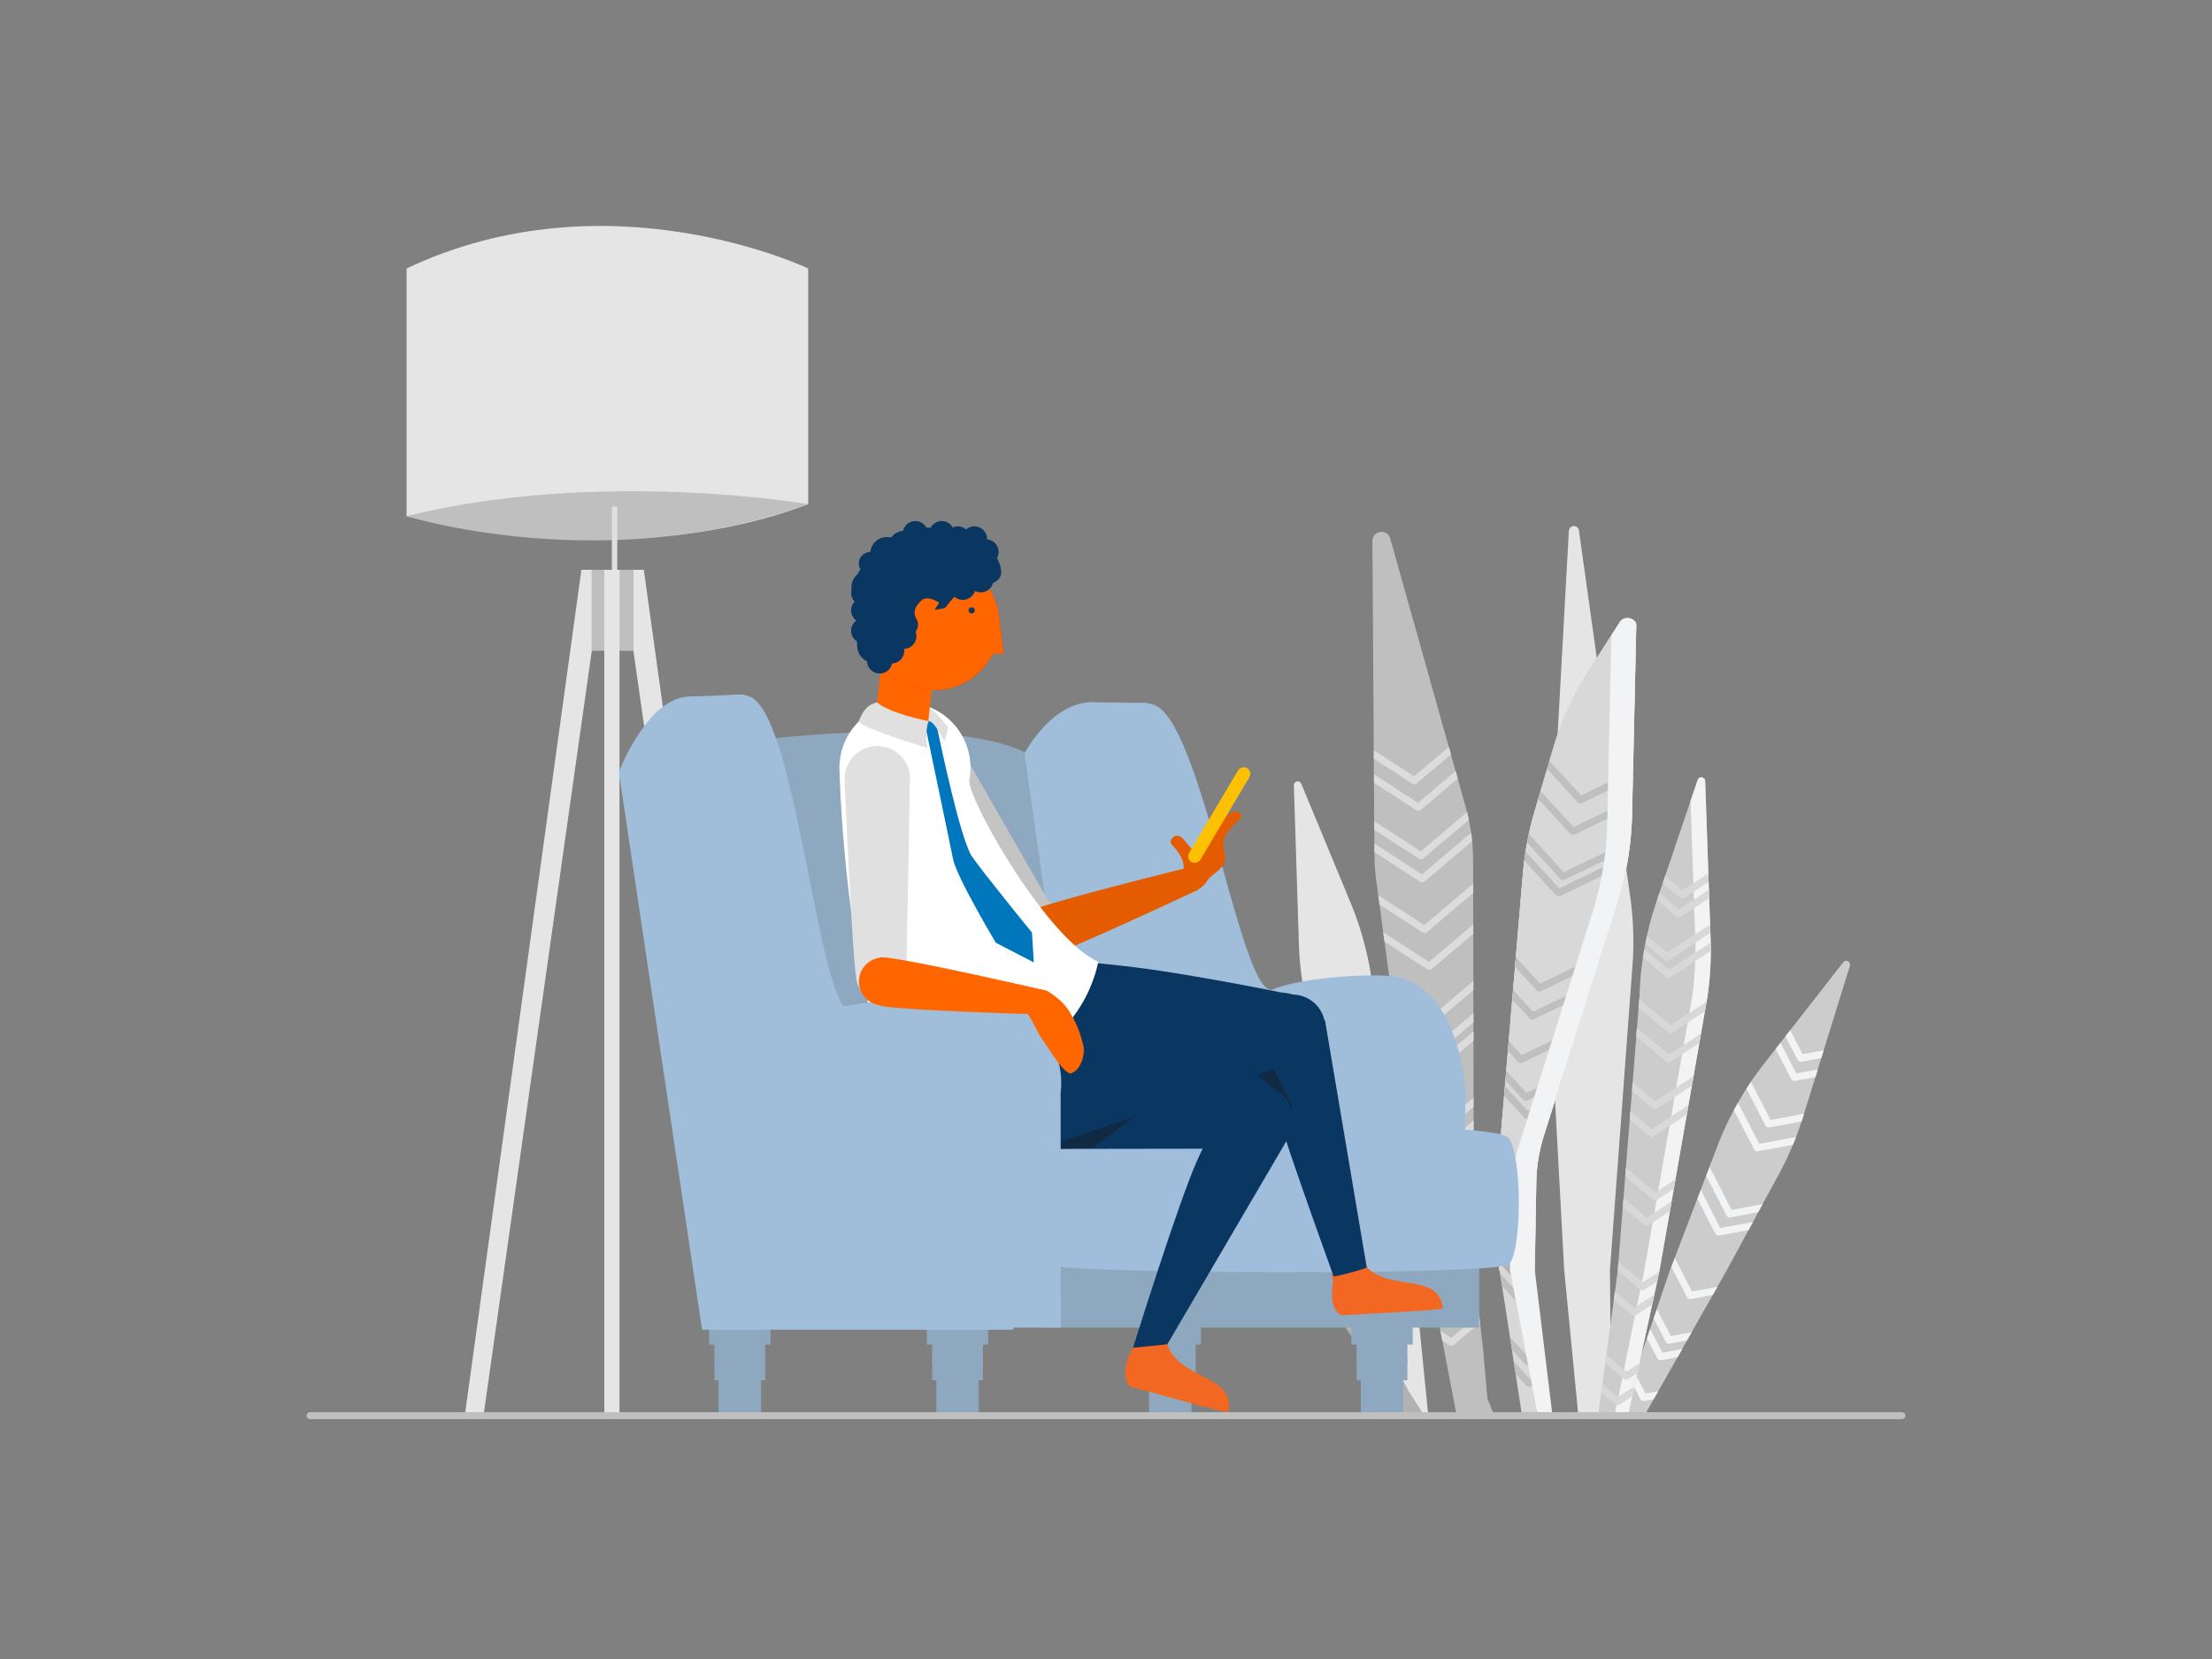 <svg id="Layer_1" data-name="Layer 1" xmlns="http://www.w3.org/2000/svg" width="1000" height="750" viewBox="0 0 1000 750"><rect x="0" y="0" width="1000" height="750" fill="#808080" stroke="none"/><defs><style>.cls-1{fill:#e5e5e5;}.cls-2{fill:#ccc;}.cls-3{fill:#f2f3f4;}.cls-4{fill:#bfbfbf;}.cls-5{fill:#dcdcdc;}.cls-6{fill:#f3f3f3;}.cls-7{fill:#d8d8d8;}.cls-8{fill:#b2b2b2;}.cls-9{fill:#e0e0e0;}.cls-10{fill:#8ea9bf;}.cls-11{fill:#8ea8bf;}.cls-12{fill:#a0bdda;}.cls-13{fill:#a0bddb;}.cls-14{fill:#f26722;}.cls-15,.cls-26{fill:#0a3761;}.cls-16{fill:#d0d0d0;}.cls-17{fill:#c4c4c4;}.cls-18{fill:#e55c00;}.cls-19{fill:#fec002;}.cls-20{fill:#112a44;}.cls-21{fill:#fff;}.cls-22{fill:#0076bc;}.cls-23{fill:#f60;}.cls-24{fill:#ec1c24;}.cls-25{fill:#163860;}.cls-26{stroke:#0a3761;}.cls-27{fill:none;stroke:#bfbfbf;stroke-linecap:round;stroke-width:3.147px;}</style></defs><g id="_05_SofaBusinesGuy_03" data-name="05_SofaBusinesGuy_03"><g id="Plant_spikes" data-name="Plant spikes"><g id="Design"><g id="pianta_01" data-name="pianta 01"><path class="cls-1" d="M584.934,355.018l2.26,71.505a144.859,144.859,0,0,0,3.178,25.996l29.683,121.7,16.611,64.538H645.58L639.13,574.25,620.942,449.859a145.159,145.159,0,0,0-10.389-41.791l-22.268-53.757a1.742,1.742,0,0,0-3.35.706Z"/><path class="cls-1" d="M713.429,638.757h14.979l-.589-64.506,10.318-139.59a144.932,144.932,0,0,0-1.114-28.946L713.805,239.776a2.291,2.291,0,0,0-4.551.188l-9.769,176.798a144.577,144.577,0,0,0,.039,16.595l7.619,140.861"/><path class="cls-2" d="M733.1,638.757h10.985l3.484-6.128,2.087-3.656,8.765-15.505.926-1.624,1.153-2.032,2.174-3.86,2.071-3.664L774.318,585.4l2.071-3.656,4.269-7.54,24.465-45.078a145.233,145.233,0,0,0,9.996-24.199l21.186-68.312a1.742,1.742,0,0,0-3.037-1.569L797.489,480.9a144.941,144.941,0,0,0-21.186,37.483l-19.248,50.398-1.569,4.025-.549,1.436-5.995,17.631-1.444,4.229h0l-1.569,4.708-1.444,4.229-5.391,15.858-1.436,4.229Z"/><path class="cls-3" d="M777.723,555.168l14.767-2.723-1.977,3.641L777.174,558.55a1.292,1.292,0,0,1-.298,0,1.609,1.609,0,0,1-1.428-.879l-8.074-15.693,1.569-4.033C772.662,545.383,776.342,552.492,777.723,555.168Z"/><path class="cls-3" d="M755.612,572.783l7.062,13.629a1.569,1.569,0,0,0,1.428.871h.29l9.926-1.883,2.071-3.656-11.464,2.111-7.792-15.112Z"/><path class="cls-3" d="M747.608,596.079h0c3.029,5.869,5.336,10.357,5.406,10.483a1.569,1.569,0,0,0,1.428.871,1.804,1.804,0,0,0,.29,0l7.941-1.483,2.071-3.664-9.416,1.742L749.052,591.85Z"/><path class="cls-3" d="M744.572,605.017c2.644,5.132,4.582,8.898,4.645,9.008a1.609,1.609,0,0,0,1.428.879,1.226,1.226,0,0,0,.29,0l7.486-1.381.926-1.624,1.153-2.032-8.976,1.656c-.957-1.875-3.044-5.924-5.493-10.703Z"/><path class="cls-3" d="M737.745,625.08c2.228,4.316,3.79,7.352,3.837,7.454a1.617,1.617,0,0,0,1.428.871,1.903,1.903,0,0,0,.298,0l4.221-.785,2.087-3.656-5.72,1.052-4.708-9.141Z"/><path class="cls-3" d="M814.955,476.584l9.518-1.758-1.083,3.476-9.031,1.671a1.805,1.805,0,0,1-.29,0,1.569,1.569,0,0,1-1.428-.871c-.063-.126-2.409-4.708-5.493-10.608l2.181-2.793C811.856,470.566,813.974,474.693,814.955,476.584Z"/><path class="cls-3" d="M800.447,506.307l15.112-2.793-.439,1.412c-.22.69-.447,1.381-.667,2.071l-14.595,2.691a1.928,1.928,0,0,1-.298,0,1.617,1.617,0,0,1-1.428-.871c-.086-.165-4.143-8.051-8.576-16.635.667-1.044,1.326-2.079,2.017-3.139C795.37,496.452,799.066,503.616,800.447,506.307Z"/><path class="cls-3" d="M812.107,485.279l9.706-1.789-1.083,3.468-9.22,1.703a1.215,1.215,0,0,1-.29,0,1.616,1.616,0,0,1-1.467-.84L802.73,474.199l2.181-2.793Z"/><path class="cls-3" d="M782.839,546.952l14.006-2.582-2.001,3.649-12.625,2.354h-.29a1.569,1.569,0,0,1-1.428-.871c-.063-.196-4.488-8.827-9.196-17.874l1.569-4.033Z"/><path class="cls-3" d="M795.307,517.135l16.642-3.139q-.683,1.773-1.42,3.539l-15.819,2.919a1.737,1.737,0,0,1-.29,0,1.624,1.624,0,0,1-1.428-.879l-9.133-17.631c.604-1.138,1.216-2.283,1.852-3.413C789.768,506.346,793.84,514.248,795.307,517.135Z"/><path class="cls-4" d="M620.447,244.578l.902,141.638a93.646,93.646,0,0,0,.824,11.77l1.467,10.867h0L645.894,574.219l2.582,13.394.848,4.386,1.867,9.675.848,4.386,6.277,32.697h16.713l-2.597-6.434s-1.781-20.26-1.781-20.746c0-.188-.706-6.277-1.569-13.527-.149-1.248-.298-2.534-.455-3.837h0c-.259-2.244-.518-4.512-.785-6.677-.149-1.334-.306-2.621-.447-3.845-.628-5.406-1.106-9.416-1.106-9.416l-.33-184.919a92.588,92.588,0,0,0-3.46-24.921L628.498,243.44A4.102,4.102,0,0,0,620.447,244.578Z"/><path class="cls-5" d="M666.122,458.027V462.21L647.235,478.193a1.604,1.604,0,0,1-1.907.118l-13.527-8.765-.565-4.206,14.838,9.62C649.024,472.489,658.315,464.65,666.122,458.027Z"/><path class="cls-5" d="M666.091,443.441v4.206c-8.89,7.517-18.706,15.834-18.879,15.983a1.569,1.569,0,0,1-1.915.126l-15.638-10.177-.565-4.206,16.956,10.985C649.001,457.902,658.252,450.063,666.091,443.441Z"/><path class="cls-5" d="M666.161,466.274v4.213c-8.749,7.391-18.196,15.395-18.369,15.544a1.569,1.569,0,0,1-1.907.118l-12.963-8.404-.565-4.206,14.273,9.259C649.495,480.351,658.409,472.803,666.161,466.274Z"/><path class="cls-5" d="M666.208,506.488v4.213L650.437,524.04a1.617,1.617,0,0,1-1.036.384,1.569,1.569,0,0,1-.871-.259l-10.279-6.67-.565-4.206,11.589,7.517Z"/><path class="cls-5" d="M655.011,337.638l.949,3.405c-7.846,6.63-15.395,13.025-15.544,13.159a1.616,1.616,0,0,1-1.915.118l-17.435-11.307V339.16l18.204,11.77Z"/><path class="cls-5" d="M666.012,399.5v4.206c-9.361,7.909-20.77,17.576-20.958,17.741a1.57,1.57,0,0,1-1.036.377,1.64,1.64,0,0,1-.879-.259L623.641,408.916l-.565-4.206,20.817,13.504C647.11,415.491,657.82,406.421,666.012,399.5Z"/><path class="cls-5" d="M666.295,552.955v4.198c-6.928,5.854-13.041,11.032-13.174,11.15a1.569,1.569,0,0,1-1.915.126l-6.685-4.339-.565-4.206,7.996,5.187C654.211,563.179,660.127,558.165,666.295,552.955Z"/><path class="cls-5" d="M663.258,367.125c.29,1.177.565,2.354.785,3.531-9.298,7.846-20.44,17.262-20.621,17.451a1.57,1.57,0,0,1-1.044.385,1.61,1.61,0,0,1-.871-.259L621.279,375.113v-3.853L642.3,384.898C645.344,382.277,655.231,373.897,663.258,367.125Z"/><path class="cls-5" d="M666.271,541.413v4.214l-12.664,10.742a1.617,1.617,0,0,1-1.036.385,1.57,1.57,0,0,1-.871-.259l-9-5.838-.565-4.206,10.31,6.685Z"/><path class="cls-5" d="M651.19,601.674l.848,4.386,3.241,2.095h.047a1.616,1.616,0,0,0,1.915-.118l11.872-10.059c-.149-1.248-.298-2.534-.455-3.837L656.102,604.805l-1.2-.785Z"/><path class="cls-5" d="M648.475,587.613l.847,4.386,4.637,3.013,1.86,1.2a1.64,1.64,0,0,0,.879.259,1.57,1.57,0,0,0,1.036-.377l10.146-8.592c-.149-1.334-.306-2.621-.447-3.845l-10.86,9.204-3.021-1.954Z"/><path class="cls-5" d="M665.078,376.463c.18,1.271.33,2.55.455,3.829-9.463,7.988-21.358,18.047-21.554,18.235a1.604,1.604,0,0,1-1.907.118l-20.731-13.433v-3.861l21.5,13.943C646.051,392.556,656.863,383.399,665.078,376.463Z"/><path class="cls-5" d="M666.161,496.24v4.206L649.354,514.672a1.569,1.569,0,0,1-1.915.126l-10.499-6.811-.565-4.206,11.77,7.658C650.915,509.163,658.864,502.431,666.161,496.24Z"/><path class="cls-5" d="M658.079,348.56l.957,3.405-16.807,14.234a1.569,1.569,0,0,1-1.036.377,1.64,1.64,0,0,1-.879-.259L621.146,353.88v-3.853l19.907,12.939C643.642,360.785,651.025,354.524,658.079,348.56Z"/><path class="cls-5" d="M666.051,417.916v4.206l-18.887,15.983a1.569,1.569,0,0,1-1.036.385,1.617,1.617,0,0,1-.879-.259l-19.349-12.554-.573-4.206,20.668,13.41C648.954,432.393,658.213,424.546,666.051,417.916Z"/><path class="cls-2" d="M722.601,638.757H736.27l1.64-7.525.973-4.488L740.17,620.82l.973-4.48h0l5.783-26.568.973-4.488,1.287-5.924.934-4.52.133-.62,21.633-123.481a144.954,144.954,0,0,0,1.452-26.145l-2.472-71.498a1.742,1.742,0,0,0-3.39-.502l-3.233,9.557-15.434,45.565a145.066,145.066,0,0,0-7.603,42.371l-9.541,120.405-.298,3.735v.196l-1.287,9.416-.51,3.774-3.366,24.779-.51,3.774-1.287,9.416-.51,3.774Z"/><path class="cls-6" d="M730.158,638.757H736.27l1.64-7.525.973-4.488L740.17,620.82l.973-4.48h0l5.783-26.568.973-4.488,1.287-5.924.934-4.52.133-.62,21.633-123.481a144.954,144.954,0,0,0,1.452-26.145l-2.472-71.498a1.742,1.742,0,0,0-3.39-.502l-3.233,9.557,2.158,62.443a145.078,145.078,0,0,1-1.452,26.152L743.356,574.219l-1.059,5.194-.738,3.586-1.506,7.376-.918,4.363L734.167,619.14l-.73,3.594-1.789,8.725h0l-.785,3.68Z"/><path class="cls-7" d="M748.362,539.059l9.126-5.963-.785,4.339-7.603,4.975a1.616,1.616,0,0,1-1.915-.118l-12.476-10.491.306-3.923C740.829,532.719,746.196,537.27,748.362,539.059Z"/><path class="cls-7" d="M760.594,402.529l11.715-7.666.133,3.766-11.087,7.25a1.641,1.641,0,0,1-.879.259,1.569,1.569,0,0,1-1.036-.377l-7.76-6.528,1.106-3.272Z"/><path class="cls-7" d="M754.419,438.482l18.957-12.366c0,1.279.047,2.55,0,3.821L755.18,441.809a1.656,1.656,0,0,1-.879.259,1.569,1.569,0,0,1-1.036-.377l-10.522-8.843c.188-1.24.377-2.472.596-3.704Z"/><path class="cls-7" d="M755.243,463.481l16.274-10.632-.785,4.339-14.752,9.643a1.598,1.598,0,0,1-1.915-.11c-.141-.118-6.324-5.328-13.339-11.197l.306-3.923Z"/><path class="cls-7" d="M754.49,476.773l14.461-9.486-.785,4.347-12.986,8.49a1.615,1.615,0,0,1-.879.259,1.568,1.568,0,0,1-1.028-.377l-13.598-11.432.314-3.923Z"/><path class="cls-7" d="M748.283,497.88l17.341-11.346-.785,4.347-15.819,10.342a1.616,1.616,0,0,1-1.915-.118l-9.345-7.846.306-3.923Z"/><path class="cls-7" d="M759.048,411.121l13.52-8.835.133,3.758L759.81,414.471a1.598,1.598,0,0,1-1.915-.11l-8.819-7.423,1.106-3.272Z"/><path class="cls-7" d="M753.627,430.667,773.11,417.932l.133,3.758-18.832,12.327a1.57,1.57,0,0,1-.879.267,1.608,1.608,0,0,1-1.028-.377l-8.631-7.274c.235-1.201.463-2.401.73-3.594Z"/><path class="cls-7" d="M744.485,550.522l11.236-7.344-.785,4.339-9.722,6.356a1.616,1.616,0,0,1-.879.259,1.57,1.57,0,0,1-1.028-.377l-9.667-8.145.314-3.923Z"/><path class="cls-7" d="M731.342,574.415l10.2,8.553h0a1.569,1.569,0,0,0,1.867.086l5.759-3.766.949-4.449-7.486,4.896-.377-.322-10.593-8.921-.298,3.735Z"/><path class="cls-7" d="M729.546,587.629l8.09,6.803a1.616,1.616,0,0,0,1.036.385,1.699,1.699,0,0,0,.486-.079,1.802,1.802,0,0,0,.392-.188l7.376-4.818.973-4.488-7.846,5.132-1.263.824-8.733-7.368Z"/><path class="cls-7" d="M725.669,616.182l7.768,6.536.738.62a1.616,1.616,0,0,0,1.915.118l4.08-2.668.973-4.48-5.814,3.798-1.161-.981-7.988-6.717Z"/><path class="cls-7" d="M723.872,629.404l6.426,5.43a1.509,1.509,0,0,0,.596.314,1.64,1.64,0,0,0,.431.063,1.57,1.57,0,0,0,.887-.267l5.697-3.719.973-4.488-7.234,4.708h0l-.196.126-7.062-5.94Z"/><path class="cls-7" d="M746.745,510.38l16.611-10.852-.785,4.339-15.089,9.871a1.616,1.616,0,0,1-1.915-.118c-.102-.094-3.876-3.264-8.835-7.431l.314-3.923Z"/><path class="cls-7" d="M688.438,395.185a143.97,143.97,0,0,1,5.406-28.703l8.482-28.726a134.771,134.771,0,0,1,15.858-34.525l14.124-22.064c1.97-3.076,7.454-1.836,7.376,1.663l-1.891,85.386a143.468,143.468,0,0,1-6.685,40.143L697.987,513.11a74.904,74.904,0,0,0-3.507,21.335l-.691,39.727H677.617l-.079-44.286q0-5.445.447-10.883Z"/><path class="cls-7" d="M688.438,395.185a143.97,143.97,0,0,1,5.406-28.703l8.482-28.726a134.771,134.771,0,0,1,15.858-34.525l14.124-22.064c1.97-3.076,7.454-1.836,7.376,1.663l-1.891,85.386a143.468,143.468,0,0,1-6.685,40.143L697.987,513.11a74.904,74.904,0,0,0-3.507,21.335l-.691,39.727H677.617l-.079-44.286q0-5.445.447-10.883Z"/><path class="cls-7" d="M677.539,529.933l.063,35.984v8.302h.33l.22,1.397.887,5.728,3.578,23.061.887,5.728.785,5.265.887,5.728,2.731,17.631h7.125l-.251-13.339-.071-3.547-.118-6.411-.071-3.539-.416-22.347-.071-3.539-.118-6.411-.071-3.539v-1.813l.691-39.727a74.906,74.906,0,0,1,3.507-21.335L731.131,408.406a143.468,143.468,0,0,0,6.685-40.143l1.891-85.378c.079-3.507-5.406-4.708-7.376-1.671l-14.124,22.072A134.608,134.608,0,0,0,702.35,337.811l-8.506,28.671a143.427,143.427,0,0,0-5.398,28.671L677.986,519.026Q677.523,524.48,677.539,529.933Z"/><path class="cls-8" d="M677.617,574.219v-.306l.282.306Z"/><path class="cls-8" d="M694.252,548.898l-.063,3.602-4.276,2.064a1.569,1.569,0,0,1-1.883-.361l-10.467-11.409v-4.771l12.037,13.119Z"/><path class="cls-8" d="M689.018,541.381l5.414-2.613-.063,3.609-5.03,2.425a1.569,1.569,0,0,1-.698.157,1.617,1.617,0,0,1-1.185-.518l-9.91-10.828v-4.739C682.561,534.335,687.174,539.372,689.018,541.381Z"/><path class="cls-4" d="M678.119,575.616l.887,5.728,9.024,9.832a1.569,1.569,0,0,0,1.185.526,1.702,1.702,0,0,0,.698-.157l4.19-2.024-.071-3.539-4.441,2.142Z"/><path class="cls-8" d="M693.844,576.032l-4.826,2.354-3.798-4.143-7.619-8.302-.039-.047v4.747l.063.071,3.248,3.531,6.599,7.195a1.569,1.569,0,0,0,1.185.526,1.702,1.702,0,0,0,.698-.157l4.574-2.213Z"/><path class="cls-4" d="M684.287,615.398l.887,5.728,4.826,5.265a1.621,1.621,0,0,0,1.883.361l2.895-1.389-.071-3.547-3.139,1.514Z"/><path class="cls-4" d="M682.584,604.405l.887,5.728,5.955,6.497a1.617,1.617,0,0,0,1.185.518,1.571,1.571,0,0,0,.698-.157l3.28-1.569-.071-3.539-3.531,1.703Z"/><path class="cls-4" d="M690.093,494.082l16.478-7.933-1.334,4.214-14.799,7.14a1.57,1.57,0,0,1-.698.165,1.624,1.624,0,0,1-1.185-.526l-7.964-8.678.369-4.363Z"/><path class="cls-4" d="M690.564,502.156l12.892-6.207-1.334,4.213-11.244,5.422a1.609,1.609,0,0,1-1.875-.361l-9.016-9.832.369-4.355Z"/><path class="cls-4" d="M696.261,444.665l27.612-13.339-1.334,4.221-25.956,12.539a1.585,1.585,0,0,1-1.883-.361l-9.793-10.679.369-4.355C690.093,437.933,694.479,442.719,696.261,444.665Z"/><path class="cls-4" d="M706.963,394.306,737.07,379.821c-.126,1.256-.259,2.519-.424,3.782l-29.323,14.124a1.649,1.649,0,0,1-.698.157,1.617,1.617,0,0,1-1.185-.518c-.141-.157-7.674-8.38-15.065-16.431.243-1.302.502-2.597.785-3.923C697.634,384.082,704.609,391.709,706.963,394.306Z"/><path class="cls-4" d="M711.412,373.905l26.568-12.813-.086,3.617-26.16,12.617a1.571,1.571,0,0,1-.698.157,1.617,1.617,0,0,1-1.185-.518c-.141-.149-7.258-7.925-14.445-15.74l1.059-3.602C702.679,364.379,709.145,371.433,711.412,373.905Z"/><path class="cls-4" d="M714.81,359.64l23.453-11.315-.086,3.617-23.045,11.118a1.681,1.681,0,0,1-.698.157,1.617,1.617,0,0,1-1.185-.518c-.133-.149-6.858-7.486-13.826-15.073l1.059-3.602C706.5,350.569,712.621,357.247,714.81,359.64Z"/><path class="cls-4" d="M687.88,477.016l25.431-12.264-1.334,4.214-23.775,11.472a1.568,1.568,0,0,1-.698.165,1.624,1.624,0,0,1-1.185-.526l-4.614-5.03.361-4.363Z"/><path class="cls-4" d="M704.939,401.603l31.268-15.089c-.196,1.302-.408,2.597-.643,3.923l-30.303,14.618a1.679,1.679,0,0,1-.698.157,1.569,1.569,0,0,1-1.185-.526c-.133-.149-7.148-7.8-14.281-15.56q.259-2.056.589-4.119C695.978,391.834,702.632,399.084,704.939,401.603Z"/><path class="cls-4" d="M693.083,457.361l26.631-12.853-1.334,4.221-24.976,12.044a1.569,1.569,0,0,1-1.883-.361l-7.847-8.568.369-4.355Z"/><path class="cls-3" d="M682.639,574.219l.62-35.388a75.126,75.126,0,0,1,3.5-21.335l33.097-104.72a143.666,143.666,0,0,0,6.724-40.174l1.86-85.308,3.923-6.081c1.969-3.076,7.454-1.836,7.376,1.663l-1.891,85.386a143.465,143.465,0,0,1-6.685,40.143l-33.12,104.751a74.903,74.903,0,0,0-3.507,21.335l-.691,39.727,7.847,64.506h-6.662"/><path class="cls-8" d="M515.806,395.082l27.753,89.019,21.892,40.331,23.814,39.688c1.24,2.888,18.667,35.529,18.667,35.529L634.32,638.757h8.796l-6.105-9.541-11.699-21.743L613.04,574.25l-33.081-81.949-5.493-11.668-24.191-56.927Z"/></g></g></g><g id="Sofa_Man_pao" data-name="Sofa Man pao"><g id="lamp"><rect id="Rectangle" class="cls-4" x="267.524" y="257.603" width="18.823" height="36.603"/><path class="cls-1" d="M365.366,227.914V121.379s-90.308-43.263-181.561,0V233.333S281.648,259.875,365.366,227.914Z"/><path class="cls-4" d="M365.366,227.914s-94.075-16.227-181.561,5.418C183.805,233.333,273.182,261.314,365.366,227.914Z"/><polygon class="cls-1" points="267.538 257.603 267.538 294.206 218.616 639.718 210.15 639.718 262.839 257.603 267.538 257.603"/><polygon class="cls-1" points="286.347 257.603 286.347 294.206 335.269 636.896 343.735 636.896 291.06 257.603 286.347 257.603"/><rect class="cls-9" x="276.611" y="228.958" width="2.441" height="32.356"/><rect class="cls-1" x="273.182" y="257.603" width="6.872" height="382.115"/></g><rect class="cls-10" x="613.332" y="605.895" width="22.93" height="10.117"/><rect class="cls-11" x="613.332" y="613.895" width="22.93" height="10.117"/><rect class="cls-10" x="615.18" y="619.37" width="19.219" height="19.219"/><rect class="cls-10" x="610.933" y="595.622" width="27.727" height="12.234"/><rect class="cls-10" x="421.414" y="605.895" width="22.93" height="10.117"/><rect class="cls-10" x="421.414" y="613.895" width="22.93" height="10.117"/><rect class="cls-10" x="423.276" y="619.37" width="19.219" height="19.219"/><rect class="cls-10" x="419.015" y="595.622" width="27.727" height="12.234"/><rect class="cls-10" x="322.992" y="605.895" width="22.93" height="10.117"/><rect class="cls-10" x="322.992" y="613.895" width="22.93" height="10.117"/><rect class="cls-10" x="324.841" y="619.37" width="19.219" height="19.219"/><rect class="cls-10" x="320.594" y="595.622" width="27.727" height="12.234"/><rect class="cls-10" x="517.591" y="605.895" width="22.93" height="10.117"/><rect class="cls-10" x="517.591" y="613.895" width="22.93" height="10.117"/><rect class="cls-10" x="519.44" y="619.37" width="19.219" height="19.219"/><rect class="cls-10" x="515.193" y="595.622" width="27.727" height="12.234"/><path class="cls-10" d="M468.261,343.395s-17.596-19.995-119.94-9.525c0,0,4.445,189.661,6.378,189.661s170.583,15.239,170.583,15.239l17.878-45.803Z"/><path class="cls-12" d="M516.942,571.578l-32.793-219.66s15.056-39.975,37.196-33.4S561.25,453.147,575.586,447.221c14.675-6.053,55.144-8.029,57.853-4.586,17.497,11.288,29.435,46.043,29.251,51.969a22.481,22.481,0,0,1-.268,3.118v71.964Z"/><path class="cls-12" d="M495.946,571.507l-32.793-230.934s15.056-28.701,37.167-22.111,31.551,145.099,46.833,142.39c12.008-2.117,47.567-9.525,68.493-4.882,5.729,1.27,10.371,3.457,13.123,6.886a43.743,43.743,0,0,1,12.968,31.749,25.663,25.663,0,0,1-.268,3.118v71.964Z"/><path class="cls-12" d="M518.706,317.785l-25.752-.296s1.411,20.023,2.469,20.023,27.939-.353,26.81-1.411S518.706,317.785,518.706,317.785Z"/><path class="cls-12" d="M662.677,494.604s-2.159-49.288-33.626-53.423v9.807L642.386,466.51l12.629,26.232Z"/><rect class="cls-10" x="472.663" y="565.044" width="196.053" height="35.15"/><path class="cls-13" d="M472.198,571.578c5.644,4.403,204.124,5.108,209.895,0s6.293-48.103,0-57.148-203.094-5.108-209.895,0S466.525,560.459,472.198,571.578Z"/><path class="cls-14" d="M616.471,571.158c9.926,13.563,34.282,3.349,35.772,20.328-.087.83-36.224,2.532-45.029,3.097a2.624,2.624,0,0,1-2.063-.84c-5.568-5.5-1.204-15.347-3.074-16.711C600.788,574.623,610.734,571.112,616.471,571.158Z"/><path class="cls-15" d="M617.863,572.871,598.986,461.163l-.239.102a14.802,14.802,0,0,0-29.256,3.396c.074,3.029.318,5.716.318,5.716s6.614,27.59,9.545,38.585,23.53,67.984,23.53,67.984C602.729,577.546,618.087,573.533,617.863,572.871Z"/><g id="arm_front" data-name="arm front"><g id="arm_1" data-name="arm 1"><path class="cls-16" d="M404.245,343.884a173.377,173.377,0,0,0,13.511,30.168c18.401,31.265,44.023,54.49,44.023,54.49Z"/><path class="cls-17" d="M413.785,325.223a14.83,14.83,0,0,1,16.843,5.85h0c.756,1.117,1.121,2.458,1.808,3.701,4.101,7.44,46.04,80.335,46.361,80.813a11.119,11.119,0,0,1-3.192,15.389c-5.128,3.372-11.106.4-15.389-3.192s-54.764-81.13-54.764-81.13a15.114,15.114,0,0,1-1.208-2.771,14.816,14.816,0,0,1,9.54-18.661Z"/><path class="cls-18" d="M541.236,392.506c-1.173-.183-3.132-.822-4.083-.292,0,0-70.268,17.277-73.143,20.497s6.441,18.409,9.488,19.262S541.285,402.43,541.285,402.43s3.678-2.105,4.022-4.251A4.953,4.953,0,0,0,541.236,392.506Z"/><circle class="cls-18" cx="470.837" cy="421.081" r="10.879"/></g><g id="_2018.06.05-Hand_pointing_2" data-name=" 2018.06.05-Hand pointing 2"><path class="cls-18" d="M534.988,392.94c.91-3.839-2.954-8.721-5.182-11.021a2.173,2.173,0,0,1-.039-2.849c1.016-1.18,2.666-2.082,4.846-.086,1.89,2.044,2.723,3.444,4,4.6,8.963-.591,16.72-22.298,22.385-15.341,1.664,2.03-8.669,6.943-7.874,14.069.197,2.727,1.806,6.656-.573,9.4-2.826,3.242-5.855,4.482-7.15,7.078S533.919,397.471,534.988,392.94Z"/></g><rect class="cls-19" x="526.522" y="365.494" width="49.345" height="5.955" rx="2.949" transform="translate(-46.86 654.683) rotate(-59.337)"/></g><path class="cls-14" d="M527.736,607.718c5.107,16.02,31.458,14.018,27.49,30.605-.352.758-35.161-9.062-43.688-11.306a2.61,2.61,0,0,1-1.706-1.365c-3.535-6.975,2.387-16.362,2.387-16.362S522.297,605.868,527.736,607.718Z"/><path class="cls-15" d="M554.401,500.706c2.615-6.325,9.629-11.241,16.352-8.895,17.589,6.13,12.371,21.361,12.371,21.361l-55.388,94.546-15.517,1.573s20.59-66.082,29.035-84.777,12.904-23.93,12.904-23.93Z"/><polygon class="cls-20" points="583.848 499.497 572.729 476.926 563.421 484.764 583.555 506.751 583.848 499.497"/><path class="cls-15" d="M411.188,437.837a59.264,59.264,0,0,1,74.181-9.173h0a60.336,60.336,0,0,1,5.808,4.182s41.398,25.468,47.462,30.05S576.642,492.8,576.642,492.8h0a14.802,14.802,0,0,1-13.229,26.477h0l-93.516.145s-40.098,16.801-55.787,1.711C390.494,498.406,388.49,461.424,411.188,437.837Z"/><path class="cls-20" d="M558.819,470.935l-64.95,48.122-23.973.365s53.917-50.083,56.646-50.879S558.819,470.935,558.819,470.935Z"/><g id="tigh_1" data-name="tigh 1"><path class="cls-15" d="M474.317,433.86c-1.472-.294-2.95-.548-4.465-.736-32.484-3.982-62.194,17.731-66.166,50.226s53.552,47.057,66.211,36.073l116.572-39.721a16.552,16.552,0,0,0,9.708-12.752c1.899-17.77-17.019-18.277-17.019-18.277s-26.826-5.536-53.659-9.647S474.317,433.86,474.317,433.86Z"/></g><path id="Body-2" class="cls-21" d="M401.868,318.48a29.519,29.519,0,0,1,36.86,29.311h0l-.028.107a29.989,29.989,0,0,1-.543,4.976c.132,9.86,35.294,71.694,58.367,81.929-11.712,54.205-84.339,62.605-84.339,62.605-29.551-30.721-32.65-148.366-32.65-148.366h0A29.632,29.632,0,0,1,401.868,318.48Z"/><g id="testa"><path class="cls-22" d="M419.723,325.631l3.639,1.869c2.211,10.962,11.045,52.593,16.148,59.852,5.95,8.465,27.009,34.223,27.009,34.223l.855,13.526-17.177-8.902s-17.753-29.708-19.36-37.874-12.746-61.239-12.746-61.239Z"/><path class="cls-9" d="M426.839,335.145s-4.494-9.426-7.043-9.116l-3.016-1.06s1.683-4.998,3.235-4.706c2.553.481,8.55,8.361,8.55,8.361A19.928,19.928,0,0,1,426.839,335.145Z"/><path class="cls-23" d="M419.723,325.631s1.722,2.828-10.957,2.093-12.799-4.577-12.799-4.577l2.491-23.698,23.62,3.738Z"/><g id="testa-2"><circle class="cls-24" cx="422.272" cy="282.388" r="29.632"/><polyline class="cls-24" points="451.848 280.373 453.643 295.511 448.797 295.606"/><circle class="cls-23" cx="422.272" cy="282.388" r="29.632"/><polyline class="cls-23" points="451.848 280.373 453.643 295.511 448.797 295.606"/><path class="cls-9" d="M419.796,326.028c-1.884,5.207-.551,12.076-.551,12.076s-30.648-9.121-31.001-12.116c1.39-3.255,3.038-7.305,8.312-8.438C396.555,317.551,400.344,321.887,419.796,326.028Z"/><g id="Testa-3"><circle class="cls-25" cx="439.279" cy="275.945" r="1.411"/><path class="cls-15" d="M443.363,263.561c1.378,1.485,9.969.505,9.213-5.686s-5.499-12.831-17.408-15.795c-17.095-5.086-61.06,10.539-41.443,49.45,11.452-3.611,13.468-6.992,22.594-13.392,4.443-3.125,8.228-2.194,11.043-3.451C437.099,261.688,443.363,263.561,443.363,263.561Z"/><path class="cls-23" d="M417.183,283.8l7.399-11.332s-5.503-3.848-8.324-.732C415.018,273.148,410.197,276.823,417.183,283.8Z"/><g id="curls"><circle class="cls-26" cx="425.727" cy="241.268" r="5.229"/><circle class="cls-15" cx="413.803" cy="245.136" r="5.229"/><circle class="cls-15" cx="409.803" cy="282.388" r="5.229"/><circle class="cls-26" cx="406.189" cy="282.388" r="5.229"/><circle class="cls-26" cx="408.575" cy="287.617" r="5.229"/><circle class="cls-26" cx="403.089" cy="294.206" r="5.229"/><circle class="cls-15" cx="400.96" cy="290.377" r="5.229"/><circle class="cls-15" cx="392.631" cy="290.377" r="5.229"/><circle class="cls-15" cx="396.623" cy="295.606" r="5.229"/><circle class="cls-26" cx="397.701" cy="298.767" r="5.229"/><circle class="cls-15" cx="392.631" cy="282.388" r="5.229"/><circle class="cls-26" cx="390.496" cy="285.149" r="5.229"/><circle class="cls-26" cx="390.496" cy="275.945" r="5.229"/><circle class="cls-26" cx="390.496" cy="268.061" r="5.229"/><circle class="cls-15" cx="392.631" cy="261.314" r="5.229"/><circle class="cls-15" cx="397.86" cy="257.603" r="5.229"/><circle class="cls-26" cx="445.74" cy="249.535" r="5.229"/><circle class="cls-26" cx="440.512" cy="243.674" r="5.229"/><circle class="cls-26" cx="433.012" cy="243.674" r="5.229"/><circle class="cls-15" cx="407.42" cy="248.903" r="5.229"/><circle class="cls-15" cx="400.96" cy="252.748" r="5.229"/><circle class="cls-15" cx="419.032" cy="243.674" r="5.229"/><circle class="cls-15" cx="393.473" cy="254.748" r="5.229"/><circle class="cls-26" cx="413.803" cy="241.268" r="5.229"/><circle class="cls-26" cx="443.363" cy="262.099" r="5.229"/><circle class="cls-26" cx="435.283" cy="265.487" r="5.229"/><circle class="cls-26" cx="408.933" cy="247.519" r="7.081"/><circle class="cls-26" cx="392.496" cy="265.487" r="7.081"/><circle class="cls-26" cx="400.96" cy="250.365" r="7.081"/><circle class="cls-26" cx="395.104" cy="292.008" r="7.081"/></g></g></g></g><line class="cls-27" x1="859.82" y1="640" x2="140.18" y2="640"/><path class="cls-12" d="M469.136,600.194H338.853L301.22,348.08s15.056-39.975,37.167-33.386,31.509,145.071,46.791,142.376,68.832-13.97,81.616,2.018c15.987,16.467,12.7,34.811,12.7,34.811l.071,106.295Z"/><path class="cls-12" d="M447.688,601.154H317.39L279.772,349.04s15.042-39.975,37.153-33.4S348.434,460.739,363.73,458.03s68.817-13.984,81.602,2.018c15.987,16.453,12.7,34.797,12.7,34.797l.085,106.309Z"/><polygon class="cls-12" points="335.974 313.961 311.281 314.934 311.281 343.861 340.56 343.861 335.974 313.961"/><g id="arm_back" data-name="arm back"><path class="cls-9" d="M399.325,337.537a14.83,14.83,0,0,1,12.058,13.135h0c.137,1.342-.177,2.696-.162,4.116.085,8.495-1.587,87.212-1.532,87.785A11.119,11.119,0,0,1,399.586,454.61c-6.114.538-9.969-4.912-12.037-10.104s-5.718-92.047-5.718-92.047a15.116,15.116,0,0,1,.249-3.012,14.816,14.816,0,0,1,17.245-11.909Z"/><path class="cls-23" d="M475.781,449.767c-.964-.694-2.423-2.148-3.511-2.104,0,0-70.498-16.312-74.517-14.736s-2.565,19.334-.232,21.471,73.824,4.246,73.824,4.246,4.232-.217,5.508-1.977A4.953,4.953,0,0,0,475.781,449.767Z"/><circle class="cls-23" cx="399.178" cy="443.742" r="10.879"/></g></g><path class="cls-23" d="M470.837,447.333c4.119.811,9.078,5.001,11.727,8.649a47.636,47.636,0,0,1,7.338,17.546c.486,2.486-.828,10.381-6.005,11.793-3.629-.928-8.711-9.827-12.593-15.294-2.956-4.164-5.03-10.355-7.667-12.574S465.414,446.264,470.837,447.333Z"/></g></svg>